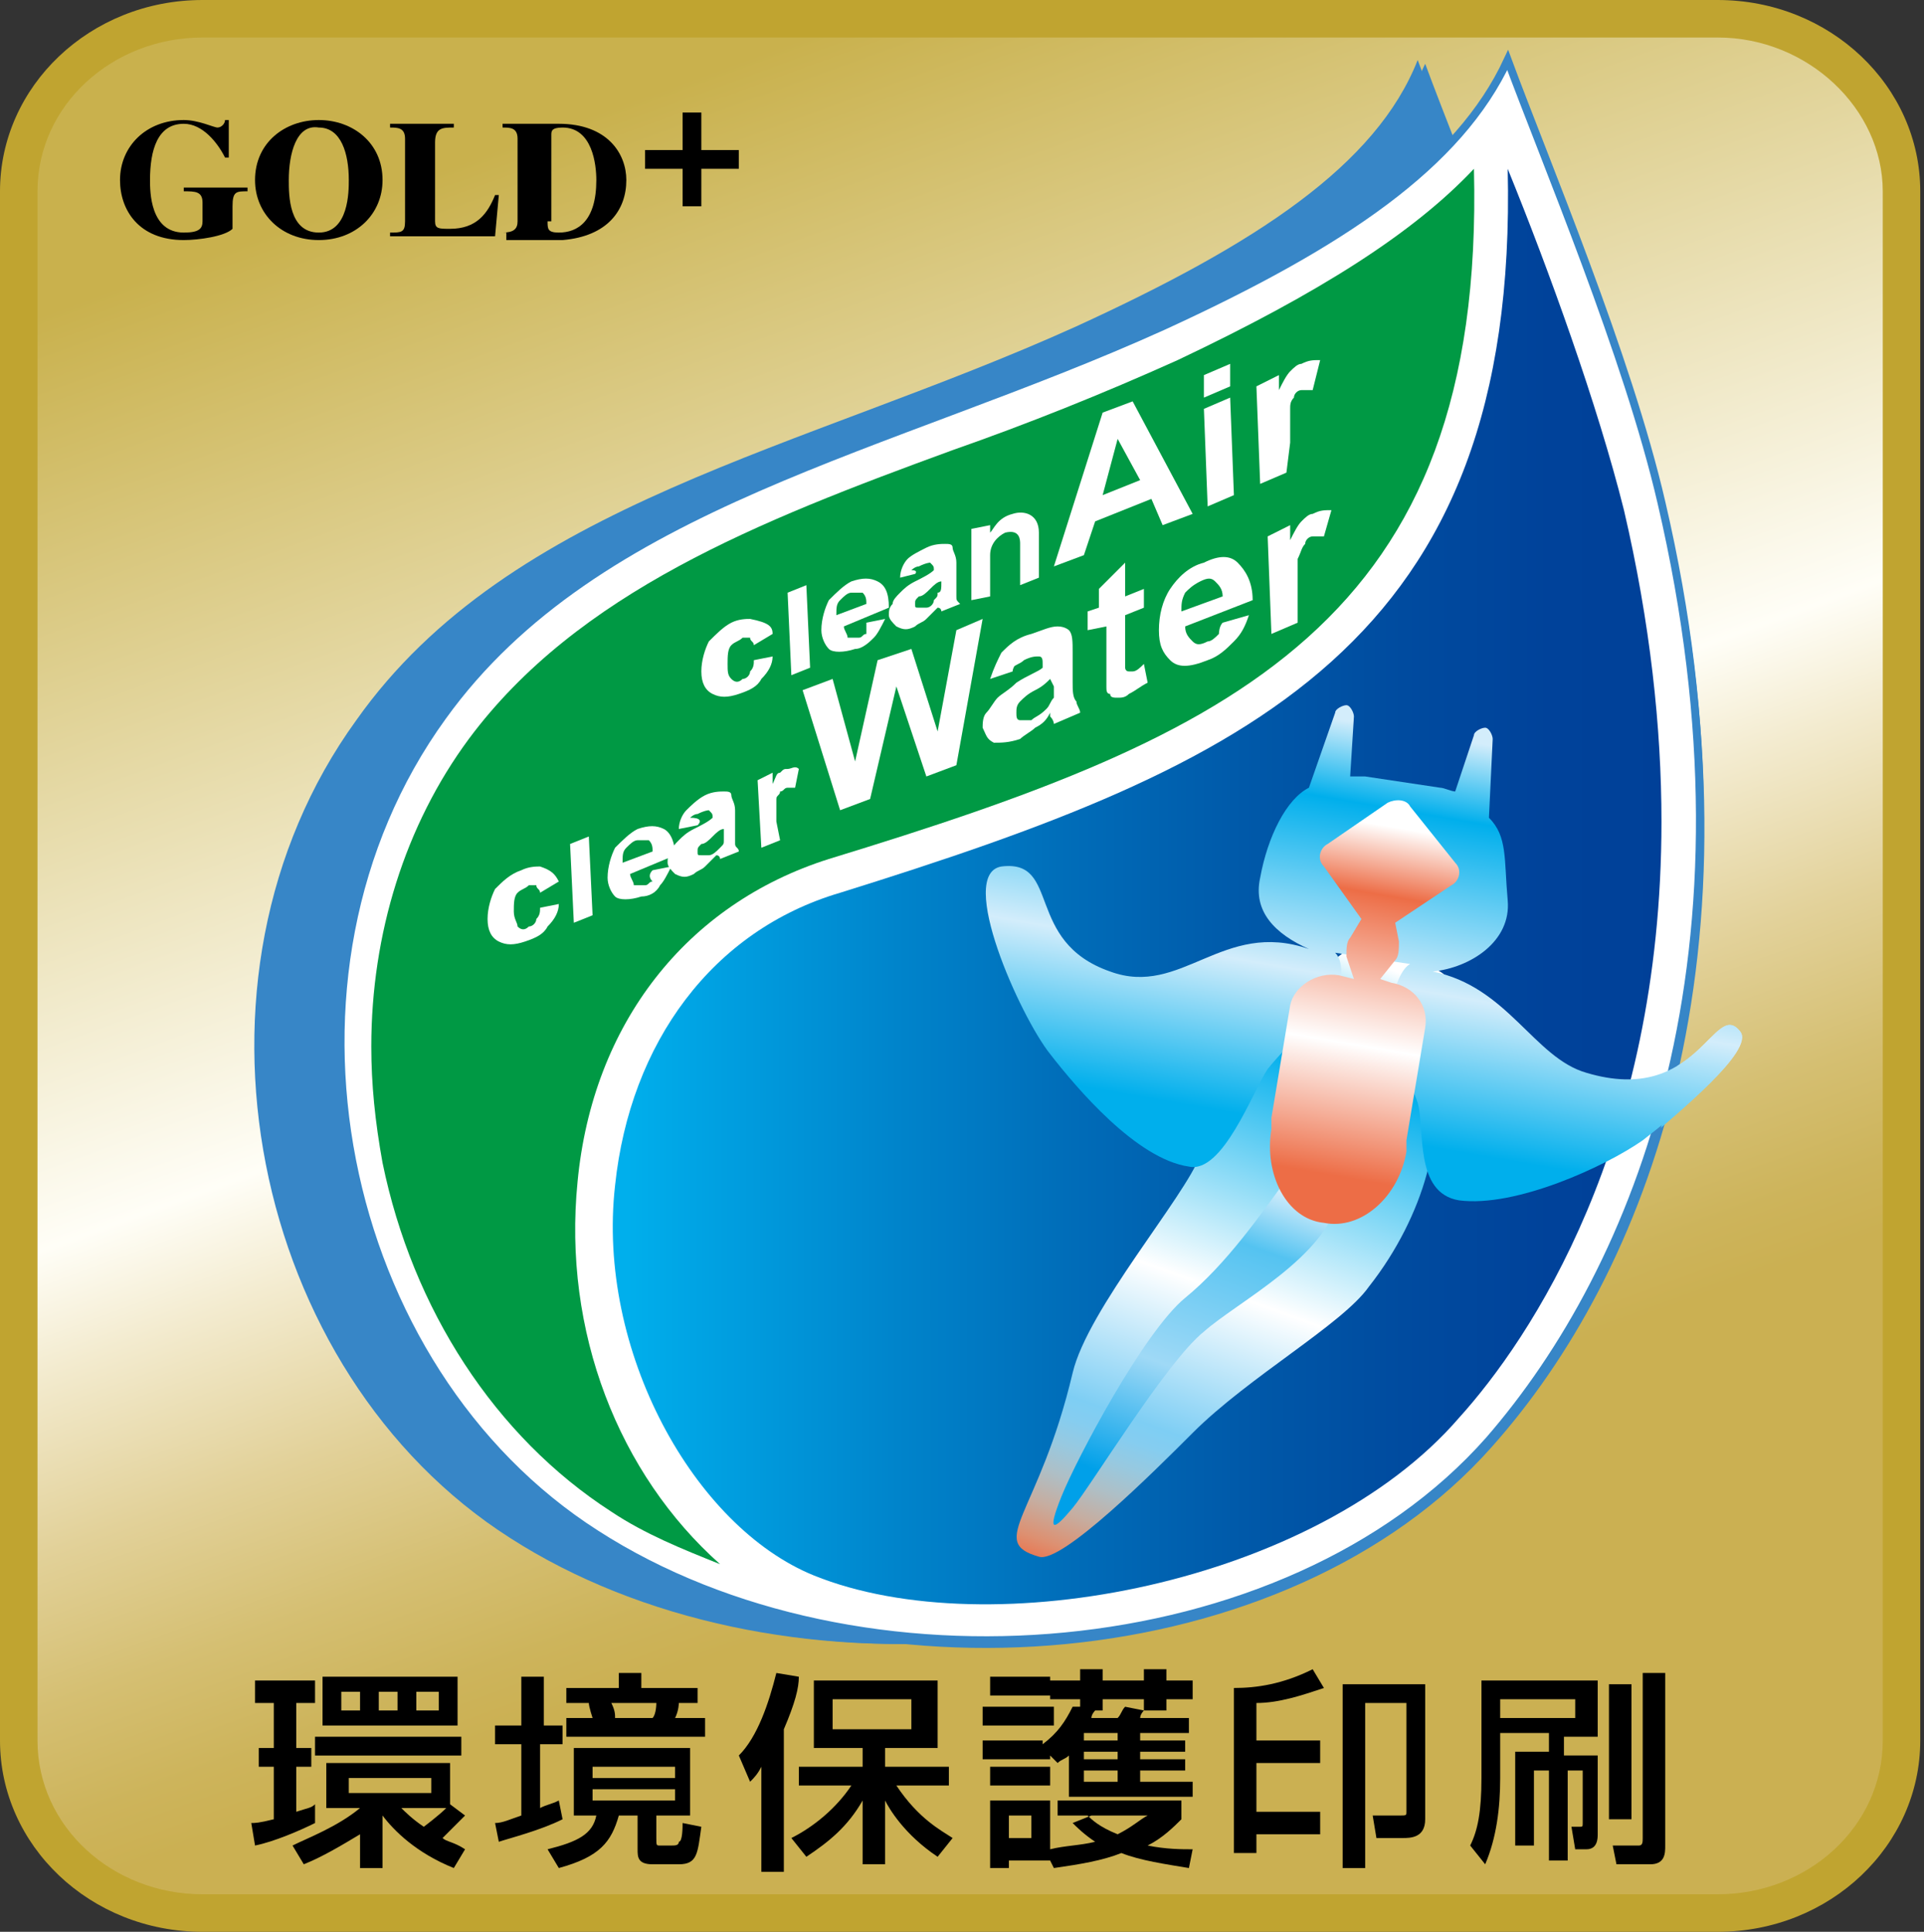 <?xml version="1.0" encoding="utf-8"?>
<!-- Generator: Adobe Illustrator 28.1.0, SVG Export Plug-In . SVG Version: 6.00 Build 0)  -->
<svg version="1.1" id="レイヤー_1" xmlns="http://www.w3.org/2000/svg" xmlns:xlink="http://www.w3.org/1999/xlink" x="0px"
	 y="0px" viewBox="0 0 51.3 51.5" style="enable-background:new 0 0 51.3 51.5;" xml:space="preserve">
<rect x="0" y="0" width="51.3" height="51.5" fill="#333333" stroke="none"/>
<style type="text/css">
	.st0{fill:url(#SVGID_1_);}
	.st1{fill:#C0A430;}
	.st2{fill:url(#SVGID_00000036224449024674411210000017539197002298186399_);}
	.st3{fill:#3786C7;}
	.st4{fill:#FFFFFF;stroke:#3786C7;stroke-width:0.211;}
	.st5{fill:#009944;}
	.st6{fill:url(#SVGID_00000136373828614929899680000001581057940677723540_);}
	.st7{fill:url(#SVGID_00000142889979977508724040000016245382093748502165_);}
	.st8{fill:url(#SVGID_00000050635790279629970890000009523886025552046229_);}
	.st9{fill:url(#SVGID_00000072995506126753514850000006130565887672907941_);}
	.st10{fill:url(#SVGID_00000034073657562514798430000006627209855578355112_);}
	.st11{fill:#FFFFFF;}
	.st12{fill:url(#SVGID_00000063602589431918311530000007720925524310072753_);}
	.st13{fill:url(#SVGID_00000088830986816631212980000000143313330782652313_);}
	.st14{fill:url(#SVGID_00000121959953667942005910000006287018622761358781_);}
	.st15{fill:url(#SVGID_00000172420867992726440990000015313925058844871100_);}
	.st16{fill:url(#SVGID_00000128445332543950467860000014477618713289078417_);}
</style>
<g>
	<g>
		<g>
			
				<linearGradient id="SVGID_1_" gradientUnits="userSpaceOnUse" x1="61.47" y1="-152.975" x2="77.07" y2="-110.114" gradientTransform="matrix(1.325 0 0 1.325 -66.016 200.456)">
				<stop  offset="8.427000e-02" style="stop-color:#C9B14D"/>
				<stop  offset="0.472" style="stop-color:#FFFEF7"/>
				<stop  offset="0.523" style="stop-color:#F3EBCF"/>
				<stop  offset="0.598" style="stop-color:#E2D199"/>
				<stop  offset="0.662" style="stop-color:#D5BF72"/>
				<stop  offset="0.712" style="stop-color:#CDB45B"/>
				<stop  offset="0.742" style="stop-color:#CBB052"/>
			</linearGradient>
			<path class="st0" d="M50.2,46.4c0,2.3-2,4.1-4.4,4.1H5.4C3,50.5,1,48.7,1,46.4V5.1C1,2.8,3,1,5.4,1h40.4c2.4,0,4.4,1.9,4.4,4.1
				V46.4z"/>
			<path class="st1" d="M5.4,0C2.4,0,0,2.3,0,5.1v41.3c0,2.8,2.4,5.1,5.4,5.1h40.4c3,0,5.4-2.3,5.4-5.1V5.1c0-2.8-2.4-5.1-5.4-5.1
				H5.4z"/>
			
				<linearGradient id="SVGID_00000167366400210392647320000004226111454757223305_" gradientUnits="userSpaceOnUse" x1="61.47" y1="-152.975" x2="77.07" y2="-110.114" gradientTransform="matrix(1.325 0 0 1.325 -66.016 200.456)">
				<stop  offset="8.427000e-02" style="stop-color:#C9B14D"/>
				<stop  offset="0.472" style="stop-color:#FFFEF7"/>
				<stop  offset="0.523" style="stop-color:#F3EBCF"/>
				<stop  offset="0.598" style="stop-color:#E2D199"/>
				<stop  offset="0.662" style="stop-color:#D5BF72"/>
				<stop  offset="0.712" style="stop-color:#CDB45B"/>
				<stop  offset="0.742" style="stop-color:#CBB052"/>
			</linearGradient>
			<path style="fill:url(#SVGID_00000167366400210392647320000004226111454757223305_);" d="M50.2,46.4c0,2.3-2,4.1-4.4,4.1H5.4
				C3,50.5,1,48.7,1,46.4V5.1C1,2.8,3,1,5.4,1h40.4c2.4,0,4.4,1.9,4.4,4.1V46.4z"/>
			<path class="st3" d="M28.8,8.7C21.5,12,13.7,13.4,9.6,19.2c-5,6.9-2.8,17.4,4.1,21.8c7,4.5,18.4,3.6,23.8-2.5
				c4-4.6,7.4-13,4.6-25c-0.9-3.9-3.1-9.1-4.1-11.8C36.8,4.4,33.6,6.5,28.8,8.7z"/>
			<path class="st4" d="M31.1,8.7C23.8,12,16,13.4,11.8,19.2c-5,6.9-2.8,17.4,4.1,21.8c7,4.5,18.4,3.6,23.8-2.5
				c4.1-4.6,7.4-13,4.6-25c-0.9-3.9-3.1-9.1-4.1-11.8C39,4.4,35.9,6.5,31.1,8.7z"/>
			<g>
				<path class="st5" d="M15.5,31.5c0.4-4.2,2.9-7.4,6.7-8.6C33,19.6,39.7,16.6,39.4,4.5c-1.6,1.7-4.1,3.3-7.9,5.1l0,0
					c-2,0.9-4,1.7-6,2.4c-5.2,1.9-10,3.8-12.9,7.7C10.9,22,10,24.8,10,27.8c0,1,0.1,2,0.3,3.1c0.8,3.9,3,7.3,6.1,9.3
					c0.9,0.6,1.9,1,2.9,1.4C16.6,39.3,15.1,35.5,15.5,31.5z"/>
				
					<linearGradient id="SVGID_00000073001813025220284220000013597871377648501680_" gradientUnits="userSpaceOnUse" x1="62.501" y1="-133.434" x2="83.58" y2="-133.434" gradientTransform="matrix(1.325 0 0 1.325 -66.016 200.456)">
					<stop  offset="0" style="stop-color:#00AFEC"/>
					<stop  offset="8.731544e-02" style="stop-color:#00A0E1"/>
					<stop  offset="0.259" style="stop-color:#0084CB"/>
					<stop  offset="0.428" style="stop-color:#006CB8"/>
					<stop  offset="0.589" style="stop-color:#0059A9"/>
					<stop  offset="0.742" style="stop-color:#004B9F"/>
					<stop  offset="0.883" style="stop-color:#00429A"/>
					<stop  offset="1" style="stop-color:#004098"/>
				</linearGradient>
				<path style="fill:url(#SVGID_00000073001813025220284220000013597871377648501680_);" d="M43.4,13.6c-0.7-2.8-2-6.4-3.1-9.1
					c0.3,12.7-6.9,15.9-17.8,19.3c-3.4,1-5.6,4-6,7.8C16,36,18.5,40.7,21.8,42c4.7,1.9,13.4,0.2,17.2-4.2c1.9-2.1,5.4-7.3,5.4-15.9
					C44.4,19.4,44.1,16.6,43.4,13.6z"/>
			</g>
			<g>
				<g>
					
						<linearGradient id="SVGID_00000048477874101968251630000004117629668492542094_" gradientUnits="userSpaceOnUse" x1="35.358" y1="-191.929" x2="35.358" y2="-205.26" gradientTransform="matrix(1.293 0.466 -0.466 1.293 -104.998 274.525)">
						<stop  offset="5.618000e-03" style="stop-color:#ED6D46"/>
						<stop  offset="4.737425e-02" style="stop-color:#DD9071"/>
						<stop  offset="9.735812e-02" style="stop-color:#C6ADA0"/>
						<stop  offset="0.145" style="stop-color:#AEBFC6"/>
						<stop  offset="0.189" style="stop-color:#97C9E0"/>
						<stop  offset="0.228" style="stop-color:#85CDF0"/>
						<stop  offset="0.258" style="stop-color:#7ECEF4"/>
						<stop  offset="0.477" style="stop-color:#FFFFFF"/>
						<stop  offset="0.837" style="stop-color:#00AFEC"/>
						<stop  offset="1" style="stop-color:#FFFFFF"/>
					</linearGradient>
					<path style="fill:url(#SVGID_00000048477874101968251630000004117629668492542094_);" d="M38,29l0.8-2c0.2-0.5-0.1-1-0.6-1.2
						l-1.5-0.5c-0.5-0.2-1.1,0.1-1.3,0.6l-0.8,2c-1.1,0.4-1.8,0.7-2.6,2.9c-0.4,1.1-3,4.1-3.4,5.8c-0.9,3.8-2.3,4.5-0.9,4.9
						c0.6,0.2,3.1-2.3,4.1-3.3c1.5-1.5,4-2.9,4.7-3.9C38,32.4,38.6,30,38,29z"/>
					
						<linearGradient id="SVGID_00000018932634700027427970000016222894468120649894_" gradientUnits="userSpaceOnUse" x1="81.791" y1="-176.498" x2="81.791" y2="-185.905" gradientTransform="matrix(1.354 0.234 -0.234 1.354 -116.883 252.035)">
						<stop  offset="0.163" style="stop-color:#00AFEC"/>
						<stop  offset="0.477" style="stop-color:#D3EDFB"/>
						<stop  offset="0.837" style="stop-color:#00AFEC"/>
						<stop  offset="1" style="stop-color:#D3EDFB"/>
					</linearGradient>
					<path style="fill:url(#SVGID_00000018932634700027427970000016222894468120649894_);" d="M46.4,27.5c-0.7-0.9-1.1,2-4.1,1.1
						c-1.4-0.4-2.1-2.3-4.1-2.7c1-0.1,2.1-0.8,2-1.9c-0.1-1.1,0-1.7-0.5-2.2l0.1-2.1c0-0.1-0.1-0.3-0.2-0.3c-0.1,0-0.3,0.1-0.3,0.2
						l-0.5,1.5c-0.1,0-0.3-0.1-0.4-0.1l-2-0.3c-0.1,0-0.3,0-0.4,0l0.1-1.6c0-0.1-0.1-0.3-0.2-0.3c-0.1,0-0.3,0.1-0.3,0.2l-0.7,2
						c-0.6,0.3-1.1,1.3-1.3,2.4c-0.2,0.9,0.4,1.5,1.3,1.9c-2.3-0.8-3.4,1.3-5.3,0.6c-2.3-0.8-1.3-3-2.9-2.8c-1.2,0.2,0.5,4,1.3,5
						c0.7,0.9,2.3,2.8,3.8,3c0.9,0.2,1.7-2,2.1-2.6c1.3-1.6,1.7-1,1.9-1.9c0.1-0.6,0.1-1-0.1-1.2c0,0,0,0,0,0l2,0.3c0,0,0,0,0,0
						c-0.2,0.1-0.4,0.5-0.5,1.1c-0.2,0.9,0,0.6,0.7,2.6c0.2,0.7-0.1,2.4,1.1,2.6c1.5,0.2,3.9-0.9,4.9-1.6
						C44.7,29.7,46.8,28,46.4,27.5z"/>
				</g>
				
					<linearGradient id="SVGID_00000029015573304110912920000010686983511717553855_" gradientUnits="userSpaceOnUse" x1="34.871" y1="-192.958" x2="34.871" y2="-200.533" gradientTransform="matrix(1.293 0.466 -0.466 1.293 -104.998 274.525)">
					<stop  offset="0.163" style="stop-color:#00A0E9"/>
					<stop  offset="0.477" style="stop-color:#9FD9F6"/>
					<stop  offset="0.837" style="stop-color:#54C3F1"/>
					<stop  offset="1" style="stop-color:#D3EDFB"/>
				</linearGradient>
				<path style="fill:url(#SVGID_00000029015573304110912920000010686983511717553855_);" d="M34.4,31.3c-0.8,1.1-1.7,2.4-2.8,3.3
					c-1.1,0.9-2.9,4.3-3.3,5.3c-0.4,1-0.2,0.9,0.3,0.3c0.5-0.6,2.5-3.9,3.5-4.7c0.9-0.8,3.3-2,3.6-3.6"/>
				
					<linearGradient id="SVGID_00000038373777815494647120000006442338340544976287_" gradientUnits="userSpaceOnUse" x1="81.936" y1="-175.83" x2="81.936" y2="-184.022" gradientTransform="matrix(1.354 0.234 -0.234 1.354 -116.883 252.035)">
					<stop  offset="0.163" style="stop-color:#ED6D46"/>
					<stop  offset="0.477" style="stop-color:#FFFFFF"/>
					<stop  offset="0.837" style="stop-color:#ED6D46"/>
					<stop  offset="1" style="stop-color:#FFFFFF"/>
				</linearGradient>
				<path style="fill:url(#SVGID_00000038373777815494647120000006442338340544976287_);" d="M37.5,30.4l0.5-3
					c0.1-0.6-0.3-1.1-0.9-1.2l-0.3-0.1l0.4-0.5c0.1-0.1,0.1-0.3,0.1-0.5l-0.1-0.5l1.5-1c0.2-0.1,0.3-0.4,0.1-0.6l-1.2-1.5
					c-0.1-0.2-0.4-0.2-0.6-0.1l-1.6,1.1c-0.2,0.1-0.3,0.4-0.1,0.6l1.1,1.4L36,25c-0.1,0.1-0.1,0.3-0.1,0.5l0.2,0.6L35.7,26
					c-0.6-0.1-1.2,0.3-1.3,0.8l-0.5,3c0,0,0,0,0,0.1c0,0.1,0,0.1,0,0.2c-0.2,1.2,0.4,2.4,1.4,2.5c1,0.2,2-0.7,2.2-1.9
					C37.5,30.6,37.5,30.6,37.5,30.4C37.5,30.5,37.5,30.4,37.5,30.4z"/>
			</g>
			<g>
				<path d="M6.6,5H4.9v0.1c0.3,0,0.5,0,0.5,0.3v0.5c0,0.2-0.1,0.3-0.5,0.3C4,6.2,4,5.1,4,4.8C4,4,4.2,3.3,4.9,3.3
					c0.5,0,0.9,0.5,1.1,0.9h0.1V3.2H6c0,0.1-0.1,0.2-0.2,0.2c-0.1,0-0.5-0.2-0.9-0.2c-1,0-1.7,0.7-1.7,1.6c0,0.8,0.5,1.6,1.7,1.6
					c0.4,0,1.1-0.1,1.3-0.3V5.5c0-0.4,0.1-0.4,0.4-0.4V5z"/>
				<path d="M10.2,4.8c0,0.9-0.7,1.6-1.7,1.6c-1,0-1.7-0.7-1.7-1.6c0-1,0.8-1.6,1.7-1.6C9.4,3.2,10.2,3.8,10.2,4.8z M7.7,4.8
					c0,0.4,0,1.4,0.8,1.4c0.8,0,0.8-1.1,0.8-1.4c0-0.7-0.2-1.4-0.8-1.4C7.9,3.3,7.7,4.1,7.7,4.8z"/>
				<path d="M13.2,6.3h-2.8V6.2c0.3,0,0.4,0,0.4-0.3V3.7c0-0.3-0.2-0.3-0.4-0.3V3.3h1.7v0.1c-0.3,0-0.5,0-0.5,0.4v2.1
					c0,0.2,0.1,0.2,0.4,0.2c0.7,0,1-0.4,1.2-0.9h0.1L13.2,6.3z"/>
				<path d="M13.4,6.2c0.3,0,0.4-0.1,0.4-0.3V3.7c0-0.3-0.2-0.3-0.4-0.3V3.3h1.5c1.3,0,1.8,0.8,1.8,1.5c0,0.8-0.5,1.5-1.7,1.6h-1.5
					V6.2z M14.6,5.9c0,0.2,0,0.3,0.3,0.3c0.5,0,1-0.3,1-1.4c0-0.4-0.1-1.4-0.9-1.4c-0.3,0-0.3,0.1-0.3,0.2V5.9z"/>
				<path d="M18.2,4V3h0.5v1h1v0.5h-1v1h-0.5v-1h-1V4H18.2z"/>
			</g>
			<g>
				<path d="M6.7,48.6c0.1,0,0.2,0,0.6-0.1v-1.4H6.9v-0.5h0.4v-1.2H6.8v-0.6h1.6v0.6H7.9v1.2h0.4v0.5H7.9v1.2
					c0.3-0.1,0.4-0.1,0.5-0.2l0,0.5c-0.4,0.2-1.1,0.5-1.6,0.6L6.7,48.6z M12,48.1l0.4,0.3c-0.2,0.2-0.5,0.5-0.6,0.6
					c0.1,0.1,0.3,0.1,0.6,0.3l-0.3,0.5c-1-0.4-1.6-1-1.9-1.4h0v1.4H9.6v-0.9c-0.5,0.3-1,0.6-1.5,0.8l-0.3-0.5
					C8.2,49,9,48.7,9.6,48.2H8.7V47H12V48.1z M12.3,46.3v0.5H8.4v-0.5H12.3z M12.2,44.7v1.3H8.6v-1.3H12.2z M9.1,45.1v0.5h0.5v-0.5
					H9.1z M9.3,47.4v0.4h2.2v-0.4H9.3z M10.1,45.1v0.5h0.5v-0.5H10.1z M10.7,48.2c0.1,0.1,0.3,0.3,0.6,0.5c0,0,0.4-0.3,0.6-0.5H10.7
					z M11.1,45.1v0.5h0.6v-0.5H11.1z"/>
				<path d="M13.3,49.1c0.3-0.1,1.1-0.3,1.7-0.6l-0.1-0.5c-0.2,0.1-0.3,0.1-0.5,0.2v-1.7H15v-0.5h-0.5v-1.3h-0.6v1.3h-0.7v0.5h0.7
					v1.9c-0.3,0.1-0.5,0.2-0.7,0.2L13.3,49.1z M15.3,46.6v1.8h0.6c-0.1,0.5-0.5,0.7-1.3,0.9l0.3,0.5c1.1-0.3,1.4-0.7,1.6-1.4h0.5
					v0.9c0,0.2,0,0.4,0.4,0.4h0.7c0.5,0,0.5-0.3,0.6-1l-0.5-0.1c0,0.1,0,0.5-0.1,0.5c0,0.1-0.1,0.1-0.2,0.1h-0.3
					c-0.1,0-0.1,0-0.1-0.2v-0.6h0.9v-1.8H15.3z M15.2,45.4h0.5c0,0.1,0.1,0.4,0.1,0.4h-0.7v0.5h3.7v-0.5H18c0.1-0.2,0.1-0.4,0.1-0.4
					h0.5V45h-1.5v-0.4h-0.6V45h-1.4V45.4z M18,47.1v0.3h-2.2v-0.3H18z M18,47.7V48h-2.2v-0.3H18z M17.5,45.4c0,0,0,0.3-0.1,0.4h-1
					c0-0.1,0-0.2-0.1-0.4H17.5z"/>
				<path d="M20.3,47.1L20.3,47.1c-0.1,0.2-0.2,0.3-0.3,0.4l-0.3-0.7c0.5-0.5,0.8-1.4,1-2.2l0.6,0.1c0,0.3-0.1,0.7-0.4,1.4v3.8h-0.6
					V47.1z M21.1,49c0.6-0.3,1.2-0.8,1.6-1.4h-1.4v-0.5H23v-0.5h-1.3v-1.8h3.3v1.8h-1.4v0.5h1.7v0.5h-1.4c0.6,0.9,1.2,1.2,1.5,1.4
					L25,49.5c-0.9-0.6-1.3-1.3-1.4-1.5h0v1.7H23V48h0c-0.4,0.7-0.9,1.1-1.5,1.5L21.1,49z M22.2,45.3v0.8h2.1v-0.8H22.2z"/>
				<path d="M26.2,46h1.9v-0.5h-1.9V46z M28.2,47c0.1-0.1,0.2-0.1,0.3-0.2v1.1h3.3v-0.4h-1.4v-0.3h1.2v-0.3h-1.2v-0.2h1.2v-0.3h-1.2
					v-0.2h1.3v-0.4h-1.3c0-0.1,0.1-0.2,0.1-0.2L30,45.5c-0.1,0.1-0.1,0.2-0.2,0.3h-0.7c0-0.1,0.1-0.2,0.1-0.2h0.2v-0.3h1.1v0.3h0.6
					v-0.3h0.7v-0.5h-0.7v-0.3h-0.6v0.3h-1.1v-0.3h-0.6v0.3h-0.8v0.5h0.8v0.2l-0.2,0c-0.2,0.4-0.4,0.7-0.8,1v-0.1h-1.6v0.5H28v-0.1h0
					L28.2,47z M26.4,45.2H28v-0.5h-1.6V45.2z M26.4,47.6H28v-0.5h-1.6V47.6z M28.1,49.8c0.7-0.1,1.3-0.2,1.8-0.4
					c0.5,0.2,1.2,0.3,1.8,0.4l0.1-0.5c-0.3,0-0.7,0-1.2-0.1c0.4-0.2,0.7-0.5,0.9-0.7V48h-3.3v0.4h0.9v0l-0.5,0.2
					c0.1,0.1,0.3,0.3,0.6,0.5c-0.4,0.1-0.8,0.1-1.2,0.2V48h-1.6v1.8h0.5v-0.2H28v0h0L28.1,49.8z M27.5,48.4v0.6h-0.6v-0.6H27.5z
					 M29.8,46.2v0.2h-0.9v-0.2H29.8z M29.8,46.7v0.2h-0.9v-0.2H29.8z M29.8,47.2v0.3h-0.9v-0.3H29.8z M30.6,48.4L30.6,48.4
					c-0.2,0.1-0.4,0.3-0.8,0.5c-0.5-0.2-0.7-0.4-0.8-0.5H30.6z"/>
				<path d="M33.5,49.4h-0.6V45c0.6,0,1.3-0.1,2.1-0.5l0.3,0.5c-0.6,0.2-1.2,0.4-1.8,0.4v1h1.7V47h-1.7v1.3h1.7v0.6h-1.7V49.4z
					 M38,44.8v3.7c0,0.5-0.4,0.5-0.6,0.5h-0.7l-0.1-0.6h0.7c0.2,0,0.2,0,0.2-0.1v-2.9h-1.1v4.4h-0.6v-4.9H38z"/>
				<path d="M39.4,44.8h3.2v1.5h-0.9v0.5h0.9v2.1c0,0.1,0,0.4-0.3,0.4h-0.3l-0.1-0.6h0.2c0.1,0,0.1,0,0.1-0.1v-1.4h-0.4v2.4h-0.5
					v-2.4h-0.4v2h-0.5v-2.5h0.9v-0.5H40v1.2c0,0.8-0.1,1.6-0.4,2.3l-0.4-0.5c0.2-0.4,0.3-0.9,0.3-1.8V44.8z M40,45.3v0.5h2v-0.5H40z
					 M42.9,44.9h0.6v3.6h-0.6V44.9z M43.8,44.6h0.6v4.6c0,0.2,0,0.5-0.4,0.5h-0.9L43,49.2h0.7c0.1,0,0.1-0.1,0.1-0.2V44.6z"/>
			</g>
			<g>
				<path class="st11" d="M19.4,16.7c0.1,0,0.2,0,0.2-0.1c0.1,0,0.1-0.1,0.2-0.1l0,0.3c0.1-0.2,0.3-0.4,0.5-0.5
					c0.4-0.2,0.6,0.1,0.6,0.5l0,1.1c-0.1,0-0.2,0-0.2,0.1c-0.1,0-0.2,0.1-0.2,0.1l0-0.9c0-0.3-0.1-0.6-0.3-0.5
					c-0.3,0.1-0.3,0.5-0.3,0.8l0,0.8c-0.1,0-0.2,0-0.2,0.1c-0.1,0-0.2,0.1-0.2,0.1L19.4,16.7z"/>
				<path class="st11" d="M21.3,16.9c0-0.6,0.3-1.1,0.8-1.2c0.5-0.2,0.9,0,0.9,0.6c0,0.6-0.3,1.1-0.8,1.2
					C21.6,17.7,21.3,17.5,21.3,16.9z M21.8,16.8c0,0.2,0,0.7,0.3,0.6c0.3-0.1,0.3-0.6,0.3-1c0-0.3-0.1-0.6-0.3-0.5
					C21.8,16,21.8,16.3,21.8,16.8z"/>
				<path class="st11" d="M23.2,15.4c0.1,0,0.2,0,0.2-0.1c0.1,0,0.2-0.1,0.2-0.1l0,0.3c0.1-0.2,0.3-0.4,0.5-0.5
					c0.4-0.2,0.6,0.1,0.6,0.5l0,1.1c-0.1,0-0.2,0-0.2,0.1c-0.1,0-0.2,0.1-0.2,0.1l0-0.9c0-0.3-0.1-0.6-0.3-0.5
					c-0.3,0.1-0.3,0.5-0.3,0.8l0,0.8c-0.1,0-0.2,0-0.2,0.1c-0.1,0-0.2,0.1-0.2,0.1L23.2,15.4z"/>
				<path class="st11" d="M26.2,16.1c-0.1,0-0.2,0.1-0.2,0.1c-0.5-1.1-1-2.2-1.5-3.3c0.2,0,0.3-0.1,0.5-0.1c0.1-0.1,0.3-0.1,0.5-0.2
					c0.3,0.8,0.7,1.6,1,2.4c0.3-1,0.6-2,0.9-3c0.1,0,0.2,0,0.2-0.1c0.1,0,0.2-0.1,0.2-0.1c-0.5,1.4-0.9,2.8-1.3,4.2
					C26.3,16.1,26.3,16.1,26.2,16.1z"/>
				<path class="st11" d="M29.2,15.2c-0.9,0.3-1.6,0-1.6-1.1c0-0.9,0.6-1.8,1.6-2.2c1.2-0.4,1.6,0.4,1.6,1.1
					C30.8,13.8,30.2,14.8,29.2,15.2z M28.2,14c0,0.6,0.3,1.1,0.9,0.9c0.7-0.2,0.9-1,0.9-1.8c0-0.6-0.3-1.2-0.9-0.9
					C28.6,12.4,28.2,13,28.2,14z"/>
				<path class="st11" d="M33.6,13l-0.1,0.4c-0.3,0.2-0.6,0.4-0.8,0.5c-0.9,0.3-1.6,0-1.7-1c0-1.2,0.7-2,1.7-2.3
					c0.3-0.1,0.6-0.1,0.9-0.1c0,0.2-0.1,0.3-0.1,0.5l-0.1,0c-0.2-0.2-0.4-0.3-0.7-0.2c-0.7,0.2-1,1.1-1,1.7c0,0.8,0.4,1.2,1.1,1
					C33.1,13.5,33.4,13.3,33.6,13L33.6,13z"/>
				<path class="st11" d="M14.5,22.5c0.1,0,0.2,0,0.2-0.1c0.1,0,0.2-0.1,0.2-0.1l0,0.3c0.1-0.2,0.3-0.4,0.5-0.5
					c0.4-0.1,0.6,0.1,0.6,0.5l0,1.1c-0.1,0-0.2,0-0.2,0.1c-0.1,0-0.2,0.1-0.2,0.1l0-0.9c0-0.3-0.1-0.6-0.3-0.5
					C15,22.6,15,23,15,23.2l0,0.8c-0.1,0-0.2,0-0.2,0.1c-0.1,0-0.2,0.1-0.2,0.1L14.5,22.5z"/>
				<path class="st11" d="M16.4,22.7c0-0.6,0.3-1.1,0.8-1.2c0.5-0.2,0.9,0,0.9,0.6c0,0.6-0.3,1.1-0.8,1.2
					C16.7,23.5,16.4,23.3,16.4,22.7z M16.9,22.6c0,0.2,0,0.7,0.3,0.6c0.3-0.1,0.3-0.6,0.3-1c0-0.3-0.1-0.6-0.3-0.5
					C16.9,21.8,16.9,22.1,16.9,22.6z"/>
				<path class="st11" d="M18.3,21.1c0.1,0,0.2,0,0.2-0.1c0.1,0,0.1-0.1,0.2-0.1l0,0.3c0.1-0.2,0.3-0.4,0.5-0.5
					c0.4-0.1,0.6,0.1,0.6,0.5l0,1.1c-0.1,0-0.2,0-0.2,0.1c-0.1,0-0.2,0.1-0.2,0.1l0-0.9c0-0.3-0.1-0.6-0.3-0.5
					c-0.3,0.1-0.3,0.5-0.3,0.8l0,0.8c-0.1,0-0.2,0-0.2,0.1c-0.1,0-0.2,0.1-0.2,0.1L18.3,21.1z"/>
				<path class="st11" d="M22.2,17.8c1.1-0.3,1.6,0.3,1.6,1.2c0,1.2-0.8,2.2-1.8,2.6l-1.4,0.5l-0.1-3.7L22.2,17.8z M21.3,21.6
					l0.4-0.2c0.7-0.2,1.2-0.8,1.2-2.1c0-1-0.5-1.3-1.2-1l-0.5,0.2L21.3,21.6z"/>
				<path class="st11" d="M24.1,17.8l0.9-0.3c0.2-0.1,0.5-0.2,0.7-0.1c0.2,0.1,0.4,0.2,0.4,0.5c0,0.4-0.2,0.8-0.6,1
					c0.2,0.4,0.5,0.7,0.8,1l0.2,0.2c-0.1,0-0.3,0.1-0.4,0.1c-0.1,0-0.3,0.1-0.4,0.2l-0.5-0.8c-0.1-0.1-0.2-0.3-0.3-0.4l0,0l0,1.5
					c-0.1,0-0.2,0.1-0.3,0.1c-0.1,0-0.2,0.1-0.3,0.1L24.1,17.8z M24.8,19c0.5-0.1,0.7-0.4,0.7-0.9c0-0.1,0-0.1,0-0.2
					c-0.1-0.4-0.4-0.2-0.7-0.1L24.8,19z"/>
				<path class="st11" d="M27.2,18.9c-0.1,0.4-0.2,0.7-0.3,1c-0.1,0-0.1,0-0.2,0.1c-0.1,0-0.1,0.1-0.2,0.1l1.1-3.6
					c0.1,0,0.1,0,0.2,0c0.1,0,0.1,0,0.2-0.1l1.3,2.7c-0.1,0-0.2,0.1-0.4,0.1c-0.1,0-0.2,0.1-0.4,0.1c-0.1-0.3-0.2-0.6-0.3-0.8
					L27.2,18.9z M28.1,18.4l-0.4-0.9l-0.4,1.2L28.1,18.4z"/>
				<path class="st11" d="M29.3,16c0.1,0,0.2-0.1,0.3-0.1c0.1,0,0.2-0.1,0.3-0.1l0.1,3.1c-0.1,0-0.2,0.1-0.3,0.1
					c-0.1,0-0.2,0.1-0.3,0.1L29.3,16z"/>
				<path class="st11" d="M30.5,15.6l0.4-0.1c0.6,0.5,1.3,1,1.9,1.5l-0.1-2.1c0.1,0,0.1,0,0.2,0c0.1,0,0.1,0,0.2-0.1l0.1,3.1
					L32.8,18c-0.5-0.4-1-0.8-1.5-1.2l-0.5-0.4l0.1,2.2c-0.1,0-0.1,0-0.2,0c-0.1,0-0.1,0-0.2,0.1L30.5,15.6z"/>
			</g>
		</g>
	</g>
	<g>
		<path class="st3" d="M28.7,8.7C21.4,12,13.6,13.4,9.5,19.2c-5,6.9-2.8,17.4,4.1,21.8c7,4.5,18.4,3.6,23.8-2.5
			c4.1-4.6,7.4-13,4.6-25C41,9.4,38.8,4.3,37.8,1.6C36.7,4.4,33.5,6.5,28.7,8.7z"/>
		<path class="st4" d="M31,8.7c-7.3,3.3-15.1,4.7-19.2,10.4c-5,6.9-2.8,17.4,4.1,21.8c7,4.5,18.4,3.6,23.8-2.5c4-4.6,7.4-13,4.6-25
			c-0.9-3.9-3.1-9.1-4.1-11.8C38.9,4.4,35.8,6.5,31,8.7z"/>
		<g>
			<path class="st5" d="M15.4,31.5c0.4-4.2,2.9-7.4,6.7-8.6c10.8-3.3,17.5-6.3,17.2-18.4c-1.6,1.7-4.1,3.3-7.9,5.1l0,0
				c-2,0.9-4,1.7-6,2.4c-5.2,1.9-10,3.8-12.9,7.7c-1.7,2.3-2.6,5.2-2.6,8.2c0,1,0.1,2,0.3,3.1c0.8,3.9,3,7.3,6.1,9.3
				c0.9,0.6,1.9,1,2.9,1.4C16.5,39.3,15,35.5,15.4,31.5z"/>
			
				<linearGradient id="SVGID_00000155864575202569210560000013234076646205675934_" gradientUnits="userSpaceOnUse" x1="46.544" y1="-133.491" x2="67.623" y2="-133.491" gradientTransform="matrix(1.325 0 0 1.325 -44.971 200.531)">
				<stop  offset="0" style="stop-color:#00AFEC"/>
				<stop  offset="8.731544e-02" style="stop-color:#00A0E1"/>
				<stop  offset="0.259" style="stop-color:#0084CB"/>
				<stop  offset="0.428" style="stop-color:#006CB8"/>
				<stop  offset="0.589" style="stop-color:#0059A9"/>
				<stop  offset="0.742" style="stop-color:#004B9F"/>
				<stop  offset="0.883" style="stop-color:#00429A"/>
				<stop  offset="1" style="stop-color:#004098"/>
			</linearGradient>
			<path style="fill:url(#SVGID_00000155864575202569210560000013234076646205675934_);" d="M43.3,13.6c-0.7-2.8-2-6.4-3.1-9.1
				c0.3,12.7-6.9,15.9-17.8,19.3c-3.4,1-5.6,4-6,7.8c-0.5,4.4,2.1,9.1,5.3,10.4c4.7,1.9,13.4,0.2,17.2-4.2c1.9-2.1,5.4-7.3,5.4-15.9
				C44.3,19.4,44,16.6,43.3,13.6z"/>
		</g>
		<g>
			<g>
				
					<linearGradient id="SVGID_00000028310622950036722460000001781056490275027845_" gradientUnits="userSpaceOnUse" x1="20.933" y1="-186.79" x2="20.933" y2="-200.121" gradientTransform="matrix(1.293 0.466 -0.466 1.293 -83.953 274.6)">
					<stop  offset="5.618000e-03" style="stop-color:#ED6D46"/>
					<stop  offset="4.737425e-02" style="stop-color:#DD9071"/>
					<stop  offset="9.735812e-02" style="stop-color:#C6ADA0"/>
					<stop  offset="0.145" style="stop-color:#AEBFC6"/>
					<stop  offset="0.189" style="stop-color:#97C9E0"/>
					<stop  offset="0.228" style="stop-color:#85CDF0"/>
					<stop  offset="0.258" style="stop-color:#7ECEF4"/>
					<stop  offset="0.477" style="stop-color:#FFFFFF"/>
					<stop  offset="0.837" style="stop-color:#00AFEC"/>
					<stop  offset="1" style="stop-color:#FFFFFF"/>
				</linearGradient>
				<path style="fill:url(#SVGID_00000028310622950036722460000001781056490275027845_);" d="M38,29l0.8-2c0.2-0.5-0.1-1-0.6-1.2
					l-1.5-0.5c-0.5-0.2-1.1,0.1-1.3,0.6l-0.8,2c-1.1,0.4-1.8,0.7-2.6,2.9c-0.4,1.1-3,4.1-3.4,5.8c-0.9,3.8-2.3,4.5-0.9,4.9
					c0.6,0.2,3.1-2.3,4.1-3.3c1.5-1.5,4-2.9,4.7-3.9C38,32.4,38.6,30,38,29z"/>
				
					<linearGradient id="SVGID_00000036970140293807578680000007445066453500230077_" gradientUnits="userSpaceOnUse" x1="66.691" y1="-173.942" x2="66.691" y2="-183.348" gradientTransform="matrix(1.354 0.234 -0.234 1.354 -95.838 252.113)">
					<stop  offset="0.163" style="stop-color:#00AFEC"/>
					<stop  offset="0.477" style="stop-color:#D3EDFB"/>
					<stop  offset="0.837" style="stop-color:#00AFEC"/>
					<stop  offset="1" style="stop-color:#D3EDFB"/>
				</linearGradient>
				<path style="fill:url(#SVGID_00000036970140293807578680000007445066453500230077_);" d="M46.4,27.5c-0.7-0.9-1.1,2-4.1,1.1
					c-1.4-0.4-2.1-2.3-4.1-2.7c1-0.1,2.1-0.8,2-1.9c-0.1-1.1,0-1.7-0.5-2.2l0.1-2.1c0-0.1-0.1-0.3-0.2-0.3c-0.1,0-0.3,0.1-0.3,0.2
					l-0.5,1.5c-0.1,0-0.3-0.1-0.4-0.1l-2-0.3c-0.1,0-0.3,0-0.4,0l0.1-1.6c0-0.1-0.1-0.3-0.2-0.3c-0.1,0-0.3,0.1-0.3,0.2l-0.7,2
					c-0.6,0.3-1.1,1.3-1.3,2.4c-0.2,0.9,0.4,1.5,1.3,1.9c-2.3-0.8-3.4,1.3-5.3,0.6c-2.3-0.8-1.3-3-2.9-2.8c-1.2,0.2,0.5,4,1.3,5
					c0.7,0.9,2.3,2.8,3.7,3c0.9,0.2,1.7-2,2.1-2.6c1.3-1.6,1.7-1,1.9-1.9c0.1-0.6,0.1-1-0.1-1.2c0,0,0,0,0,0l2,0.3c0,0,0,0,0,0
					c-0.2,0.1-0.4,0.5-0.5,1.1c-0.2,0.9,0,0.6,0.7,2.6c0.2,0.7-0.1,2.4,1.1,2.6c1.5,0.2,3.9-0.9,4.9-1.6
					C44.7,29.7,46.8,28,46.4,27.5z"/>
			</g>
			
				<linearGradient id="SVGID_00000135672938497973966410000018094737261435878831_" gradientUnits="userSpaceOnUse" x1="20.446" y1="-187.818" x2="20.446" y2="-195.396" gradientTransform="matrix(1.293 0.466 -0.466 1.293 -83.953 274.6)">
				<stop  offset="0.163" style="stop-color:#00A0E9"/>
				<stop  offset="0.477" style="stop-color:#9FD9F6"/>
				<stop  offset="0.837" style="stop-color:#54C3F1"/>
				<stop  offset="1" style="stop-color:#D3EDFB"/>
			</linearGradient>
			<path style="fill:url(#SVGID_00000135672938497973966410000018094737261435878831_);" d="M34.4,31.3c-0.8,1.1-1.7,2.4-2.8,3.3
				c-1.1,0.9-2.9,4.3-3.3,5.3c-0.4,1-0.2,0.9,0.3,0.3c0.5-0.6,2.5-3.9,3.5-4.7c0.9-0.8,3.3-2,3.6-3.6"/>
			
				<linearGradient id="SVGID_00000065065420382047499080000017855221128942966455_" gradientUnits="userSpaceOnUse" x1="66.836" y1="-173.275" x2="66.836" y2="-181.465" gradientTransform="matrix(1.354 0.234 -0.234 1.354 -95.838 252.113)">
				<stop  offset="0.163" style="stop-color:#ED6D46"/>
				<stop  offset="0.477" style="stop-color:#FFFFFF"/>
				<stop  offset="0.837" style="stop-color:#ED6D46"/>
				<stop  offset="1" style="stop-color:#FFFFFF"/>
			</linearGradient>
			<path style="fill:url(#SVGID_00000065065420382047499080000017855221128942966455_);" d="M37.5,30.4l0.5-3
				c0.1-0.6-0.3-1.1-0.9-1.2l-0.3-0.1l0.4-0.5c0.1-0.1,0.1-0.3,0.1-0.5l-0.1-0.5l1.5-1c0.2-0.1,0.3-0.4,0.1-0.6l-1.2-1.5
				c-0.1-0.2-0.4-0.2-0.6-0.1l-1.6,1.1c-0.2,0.1-0.3,0.4-0.1,0.6l1,1.4L36,25c-0.1,0.1-0.1,0.3-0.1,0.5l0.2,0.6L35.7,26
				c-0.6-0.1-1.2,0.3-1.3,0.8l-0.5,3c0,0,0,0,0,0.1c0,0.1,0,0.1,0,0.2c-0.2,1.2,0.4,2.4,1.4,2.5c1,0.2,2-0.7,2.2-1.9
				C37.5,30.6,37.5,30.6,37.5,30.4C37.5,30.5,37.5,30.4,37.5,30.4z"/>
		</g>
		<g>
			<path class="st11" d="M31.8,13.7L31,14l-0.3-0.7l-1.5,0.6l-0.3,0.9l-0.8,0.3l1.3-4.1l0.8-0.3L31.8,13.7 M30.4,12.8l-0.6-1.1
				l-0.4,1.5L30.4,12.8z"/>
			<path class="st11" d="M32.1,10.6l0-0.6l0.7-0.3l0,0.6L32.1,10.6 M32.2,13.5l-0.1-2.6l0.7-0.3l0.1,2.6L32.2,13.5z"/>
			<path class="st11" d="M34.3,12.6l-0.7,0.3l-0.1-2.6l0.6-0.3l0,0.4c0.1-0.2,0.2-0.4,0.3-0.5c0.1-0.1,0.2-0.2,0.3-0.2
				c0.2-0.1,0.3-0.1,0.5-0.1L35,10.4c-0.1,0-0.2,0-0.3,0c-0.1,0-0.2,0.1-0.2,0.2c-0.1,0.1-0.1,0.2-0.1,0.3c0,0.2,0,0.4,0,0.9
				L34.3,12.6"/>
			<polyline class="st11" points="22.4,21.6 21.4,18.4 22.2,18.1 22.8,20.3 23.4,17.6 24.3,17.3 25,19.5 25.5,16.8 26.2,16.5 
				25.5,20.4 24.7,20.7 23.9,18.3 23.2,21.3 22.4,21.6 			"/>
			<path class="st11" d="M27,17.9l-0.6,0.2c0.1-0.3,0.2-0.5,0.3-0.7c0.2-0.2,0.4-0.4,0.8-0.5c0.3-0.1,0.5-0.2,0.7-0.2
				c0.2,0,0.3,0.1,0.3,0.1c0.1,0.1,0.1,0.3,0.1,0.6l0,0.8c0,0.2,0,0.4,0.1,0.5c0,0.1,0.1,0.2,0.1,0.3l-0.7,0.3c0,0,0-0.1-0.1-0.2
				c0,0,0-0.1,0-0.1c-0.1,0.2-0.2,0.3-0.4,0.4c-0.1,0.1-0.3,0.2-0.4,0.3c-0.3,0.1-0.5,0.1-0.7,0.1c-0.2-0.1-0.2-0.2-0.3-0.4
				c0-0.1,0-0.3,0.1-0.4c0.1-0.1,0.2-0.3,0.3-0.4c0.1-0.1,0.3-0.2,0.5-0.4c0.3-0.2,0.6-0.3,0.7-0.4l0-0.1c0-0.1,0-0.2-0.1-0.2
				c-0.1,0-0.2,0-0.4,0.1c-0.1,0.1-0.2,0.1-0.3,0.2C27.1,17.7,27,17.8,27,17.9 M28,18.1c-0.1,0.1-0.2,0.2-0.4,0.3
				c-0.2,0.1-0.3,0.2-0.4,0.3c-0.1,0.1-0.1,0.2-0.1,0.3c0,0.1,0,0.2,0.1,0.2c0.1,0,0.2,0,0.3,0c0.1-0.1,0.2-0.1,0.4-0.3
				c0.1-0.1,0.1-0.2,0.2-0.3c0-0.1,0-0.2,0-0.3L28,18.1z"/>
			<path class="st11" d="M30.5,15.7l0,0.5L30,16.4l0,1c0,0.2,0,0.3,0,0.4c0,0,0,0.1,0.1,0.1c0,0,0.1,0,0.1,0c0.1,0,0.2-0.1,0.3-0.2
				l0.1,0.5c-0.2,0.1-0.3,0.2-0.5,0.3c-0.1,0.1-0.2,0.1-0.3,0.1c-0.1,0-0.2,0-0.2-0.1c-0.1,0-0.1-0.1-0.1-0.2c0-0.1,0-0.2,0-0.5
				l0-1.1L29,16.8l0-0.5l0.3-0.1l0-0.5L30,15l0,0.9L30.5,15.7"/>
			<path class="st11" d="M32.6,16.6l0.7-0.2c-0.1,0.3-0.2,0.5-0.4,0.7c-0.2,0.2-0.4,0.4-0.7,0.5c-0.5,0.2-0.8,0.2-1,0
				c-0.2-0.2-0.3-0.4-0.3-0.8c0-0.4,0.1-0.8,0.3-1.1c0.2-0.3,0.5-0.6,0.9-0.7c0.4-0.2,0.7-0.2,0.9,0c0.2,0.2,0.4,0.5,0.4,1l-1.8,0.7
				c0,0.2,0.1,0.3,0.2,0.4c0.1,0.1,0.2,0.1,0.4,0c0.1,0,0.2-0.1,0.3-0.2C32.5,16.9,32.5,16.7,32.6,16.6 M32.6,15.9
				c0-0.2-0.1-0.3-0.2-0.4c-0.1-0.1-0.2-0.1-0.4,0c-0.2,0.1-0.3,0.2-0.4,0.3c-0.1,0.2-0.1,0.3-0.1,0.5L32.6,15.9z"/>
			<path class="st11" d="M34.6,16.6l-0.7,0.3l-0.1-2.6l0.6-0.3l0,0.4c0.1-0.2,0.2-0.4,0.3-0.5c0.1-0.1,0.2-0.2,0.3-0.2
				c0.2-0.1,0.3-0.1,0.5-0.1l-0.2,0.7c-0.1,0-0.2,0-0.3,0c-0.1,0-0.2,0.1-0.2,0.2c-0.1,0.1-0.1,0.2-0.2,0.4c0,0.2,0,0.4,0,0.9
				L34.6,16.6"/>
			<g>
				<path class="st11" d="M20.6,16.9l-0.5,0.3c0-0.1-0.1-0.1-0.1-0.2c-0.1,0-0.1,0-0.2,0c-0.1,0.1-0.2,0.1-0.3,0.2
					c-0.1,0.1-0.1,0.3-0.1,0.5c0,0.2,0,0.3,0.1,0.4c0.1,0.1,0.2,0.1,0.3,0c0.1,0,0.2-0.1,0.2-0.2c0.1-0.1,0.1-0.2,0.1-0.3l0.5-0.1
					c0,0.2-0.1,0.4-0.3,0.6c-0.1,0.2-0.3,0.3-0.6,0.4c-0.3,0.1-0.5,0.1-0.7,0c-0.2-0.1-0.3-0.3-0.3-0.6c0-0.3,0.1-0.6,0.2-0.8
					c0.2-0.2,0.4-0.4,0.6-0.5c0.2-0.1,0.4-0.1,0.5-0.1C20.5,16.6,20.6,16.7,20.6,16.9"/>
				<polyline class="st11" points="21.1,18 21,15.8 21.5,15.6 21.6,17.8 21.1,18 				"/>
				<path class="st11" d="M23.1,16.6l0.5-0.1c-0.1,0.2-0.2,0.4-0.3,0.5c-0.1,0.1-0.3,0.3-0.5,0.3c-0.3,0.1-0.6,0.1-0.7,0
					c-0.1-0.1-0.2-0.3-0.2-0.5c0-0.3,0.1-0.6,0.2-0.8c0.2-0.2,0.4-0.4,0.6-0.5c0.3-0.1,0.5-0.1,0.7,0c0.2,0.1,0.3,0.3,0.3,0.7
					l-1.2,0.5c0,0.1,0.1,0.2,0.1,0.3c0.1,0,0.2,0,0.3,0c0.1,0,0.1-0.1,0.2-0.1C23.1,16.7,23.1,16.7,23.1,16.6 M23.1,16.1
					c0-0.1,0-0.2-0.1-0.3c-0.1,0-0.2,0-0.3,0c-0.1,0-0.2,0.1-0.3,0.2c-0.1,0.1-0.1,0.2-0.1,0.4L23.1,16.1z"/>
				<path class="st11" d="M24.4,15.3l-0.4,0.1c0-0.2,0.1-0.4,0.2-0.5c0.1-0.1,0.3-0.2,0.5-0.3c0.2-0.1,0.4-0.1,0.5-0.1
					c0.1,0,0.2,0,0.2,0.1c0,0.1,0.1,0.2,0.1,0.4l0,0.6c0,0.2,0,0.3,0,0.3c0,0.1,0,0.1,0.1,0.2l-0.5,0.2c0,0,0-0.1-0.1-0.1
					c0,0,0,0,0,0c-0.1,0.1-0.2,0.2-0.3,0.3c-0.1,0.1-0.2,0.1-0.3,0.2c-0.2,0.1-0.3,0.1-0.5,0c-0.1-0.1-0.2-0.2-0.2-0.3
					c0-0.1,0-0.2,0.1-0.3c0-0.1,0.1-0.2,0.2-0.3c0.1-0.1,0.2-0.2,0.4-0.3c0.2-0.1,0.4-0.2,0.5-0.3l0,0c0-0.1,0-0.1-0.1-0.2
					c0,0-0.1,0-0.3,0.1c-0.1,0-0.2,0.1-0.2,0.1C24.5,15.2,24.4,15.3,24.4,15.3 M25.1,15.5c-0.1,0-0.2,0.1-0.3,0.2
					c-0.1,0.1-0.2,0.2-0.3,0.2c-0.1,0.1-0.1,0.1-0.1,0.2c0,0.1,0,0.1,0.1,0.1c0.1,0,0.1,0,0.2,0c0.1,0,0.2-0.1,0.2-0.2
					c0.1-0.1,0.1-0.1,0.1-0.2C25.1,15.8,25.1,15.7,25.1,15.5L25.1,15.5z"/>
			</g>
			<g>
				<path class="st11" d="M14.9,23.5l-0.5,0.3c0-0.1-0.1-0.1-0.1-0.2c-0.1,0-0.1,0-0.2,0c-0.1,0.1-0.2,0.1-0.3,0.2
					c-0.1,0.1-0.1,0.3-0.1,0.5c0,0.2,0.1,0.3,0.1,0.4c0.1,0.1,0.2,0.1,0.3,0c0.1,0,0.2-0.1,0.2-0.2c0.1-0.1,0.1-0.2,0.1-0.3l0.5-0.1
					c0,0.2-0.1,0.4-0.3,0.6c-0.1,0.2-0.3,0.3-0.6,0.4c-0.3,0.1-0.5,0.1-0.7,0c-0.2-0.1-0.3-0.3-0.3-0.6c0-0.3,0.1-0.6,0.2-0.8
					c0.2-0.2,0.4-0.4,0.7-0.5c0.2-0.1,0.4-0.1,0.5-0.1C14.7,23.2,14.8,23.3,14.9,23.5"/>
				<polyline class="st11" points="15.3,24.6 15.2,22.5 15.7,22.3 15.8,24.4 15.3,24.6 				"/>
				<path class="st11" d="M17.4,23.2l0.5-0.1c-0.1,0.2-0.2,0.4-0.3,0.5c-0.1,0.2-0.3,0.3-0.5,0.3c-0.3,0.1-0.6,0.1-0.7,0
					c-0.1-0.1-0.2-0.3-0.2-0.5c0-0.3,0.1-0.6,0.2-0.8c0.2-0.2,0.4-0.4,0.6-0.5c0.3-0.1,0.5-0.1,0.7,0c0.2,0.1,0.3,0.4,0.3,0.7
					l-1.2,0.5c0,0.1,0.1,0.2,0.1,0.3c0.1,0,0.2,0,0.3,0c0.1,0,0.1-0.1,0.2-0.1C17.3,23.4,17.3,23.3,17.4,23.2 M17.4,22.7
					c0-0.1,0-0.2-0.1-0.3c-0.1,0-0.2,0-0.3,0c-0.1,0-0.2,0.1-0.3,0.2c-0.1,0.1-0.1,0.2-0.1,0.4L17.4,22.7z"/>
				<path class="st11" d="M18.6,22l-0.5,0.1c0-0.2,0.1-0.4,0.2-0.5c0.1-0.1,0.3-0.3,0.5-0.4c0.2-0.1,0.4-0.1,0.5-0.1
					c0.1,0,0.2,0,0.2,0.1c0,0.1,0.1,0.2,0.1,0.4l0,0.6c0,0.2,0,0.3,0,0.3c0,0.1,0.1,0.1,0.1,0.2l-0.5,0.2c0,0,0-0.1-0.1-0.1
					c0,0,0,0,0,0c-0.1,0.1-0.2,0.2-0.3,0.3c-0.1,0.1-0.2,0.1-0.3,0.2c-0.2,0.1-0.3,0.1-0.5,0c-0.1-0.1-0.2-0.2-0.2-0.3
					c0-0.1,0-0.2,0.1-0.3c0-0.1,0.1-0.2,0.2-0.3c0.1-0.1,0.2-0.2,0.4-0.3c0.2-0.1,0.4-0.2,0.5-0.3l0,0c0-0.1,0-0.1-0.1-0.2
					c0,0-0.1,0-0.3,0.1c-0.1,0-0.2,0.1-0.2,0.1C18.7,21.8,18.7,21.9,18.6,22 M19.3,22.1c-0.1,0-0.2,0.1-0.3,0.2
					c-0.1,0.1-0.2,0.2-0.3,0.2c-0.1,0.1-0.1,0.1-0.1,0.2c0,0.1,0,0.1,0.1,0.1c0.1,0,0.1,0,0.2,0c0.1,0,0.2-0.1,0.3-0.2
					c0.1-0.1,0.1-0.1,0.1-0.2C19.3,22.4,19.3,22.3,19.3,22.1L19.3,22.1z"/>
				<path class="st11" d="M20.8,22.4l-0.5,0.2l-0.1-1.8l0.4-0.2l0,0.3c0.1-0.2,0.1-0.3,0.2-0.3c0.1-0.1,0.1-0.1,0.2-0.1
					c0.1,0,0.2-0.1,0.3,0l-0.1,0.5c-0.1,0-0.2,0-0.2,0c-0.1,0-0.1,0.1-0.2,0.1c0,0.1-0.1,0.1-0.1,0.2c0,0.1,0,0.3,0,0.6L20.8,22.4"
					/>
			</g>
			<g>
				<path class="st11" d="M26.4,14l0,0.2c0.1-0.1,0.2-0.4,0.6-0.5c0.3-0.1,0.7,0,0.7,0.5l0,1.2l-0.5,0.2l0-1.1c0-0.1,0-0.4-0.4-0.3
					c-0.2,0.1-0.4,0.3-0.4,0.6l0,1.1L25.9,16l0-1.9L26.4,14z"/>
			</g>
		</g>
	</g>
</g>
</svg>
